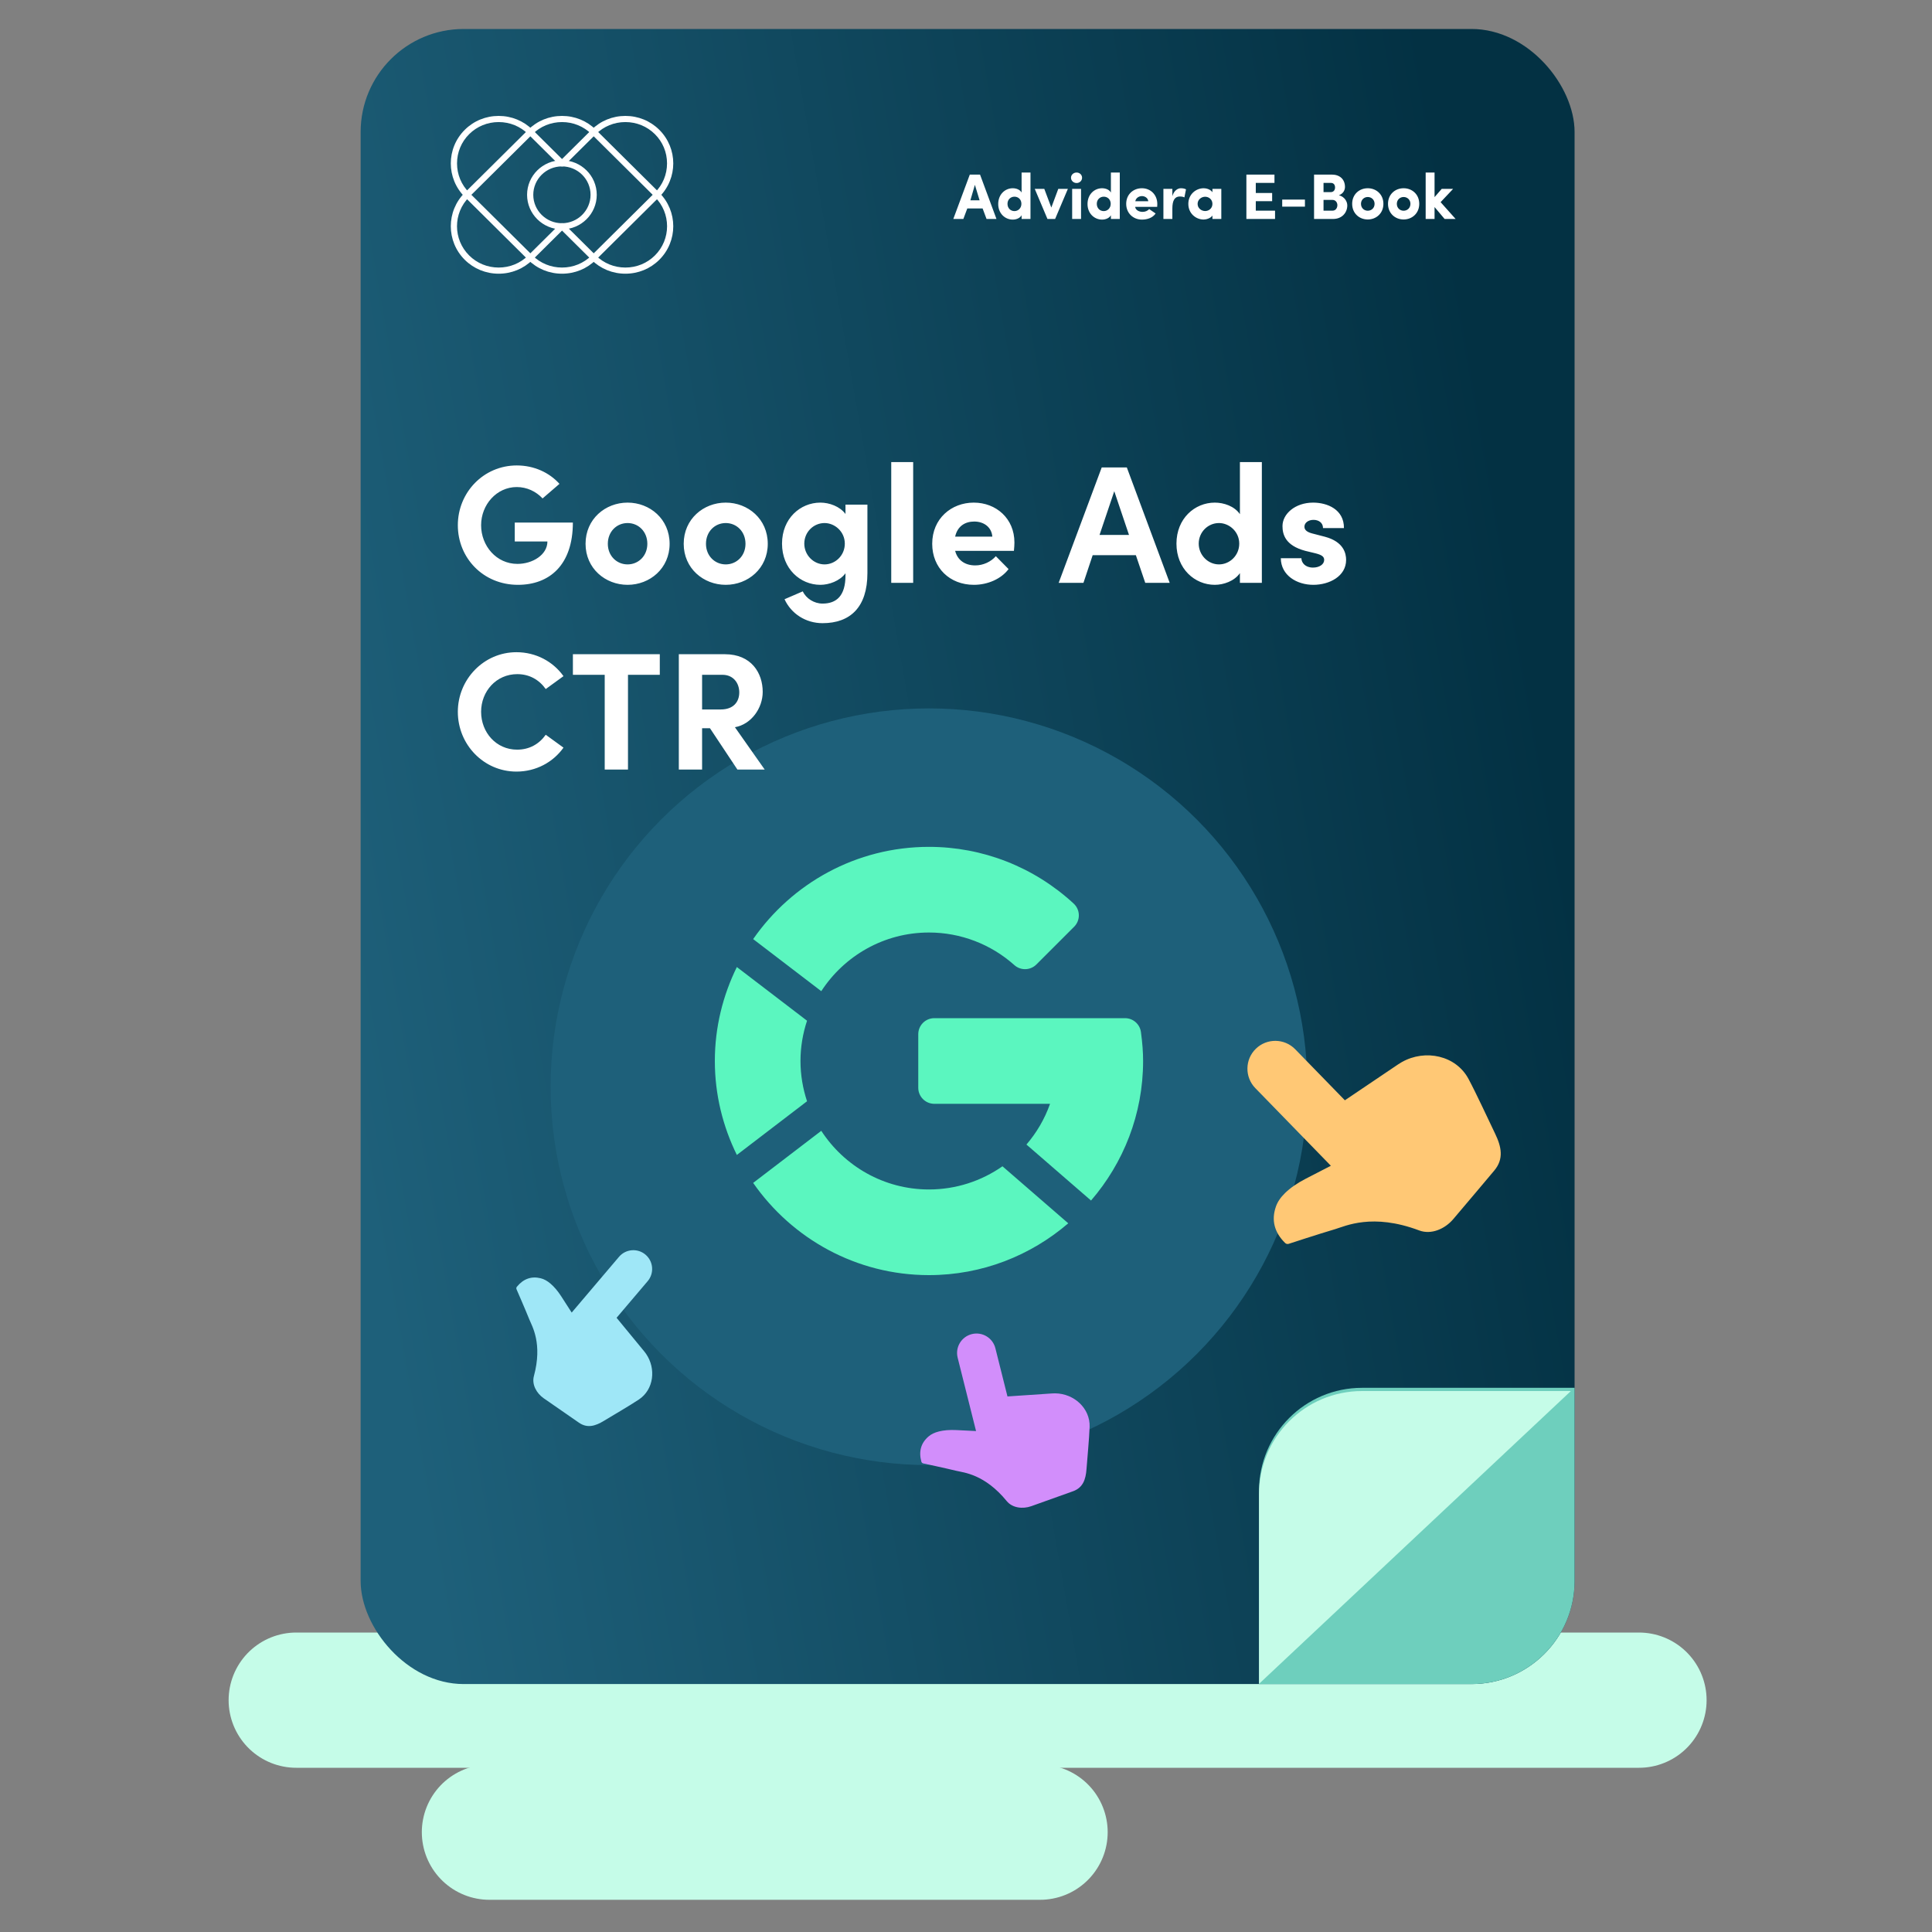 <?xml version="1.0" encoding="UTF-8"?> <svg xmlns="http://www.w3.org/2000/svg" width="600" height="600" viewBox="0 0 600 600" fill="none"><rect x="0" y="0" width="600" height="600" fill="#808080" stroke="none"/><line x1="92" y1="528" x2="509" y2="528" stroke="#C5FCE8" stroke-width="42" stroke-linecap="round"></line><line x1="152" y1="569" x2="323" y2="569" stroke="#C5FCE8" stroke-width="42" stroke-linecap="round"></line><rect x="112" y="9" width="377" height="514" rx="32" fill="url(#paint0_linear_664_3988)"></rect><path d="M391 463C391 445.327 405.327 431 423 431H489V491C489 508.673 474.673 523 457 523H391V463Z" fill="#6ECFBD"></path><circle cx="288.5" cy="337.5" r="117.5" fill="#1E607A"></circle><path d="M285.175 321.188V337.812C285.175 340.566 287.406 342.8 290.162 342.8H326.102C324.443 347.508 321.926 351.771 318.771 355.452L338.831 372.838C348.879 361.184 355 346.059 355 329.5C355 326.747 354.787 323.887 354.328 320.516C353.993 318.045 351.881 316.2 349.387 316.2H290.162C287.406 316.2 285.175 318.434 285.175 321.188ZM250.635 342.005C249.332 338.069 248.6 333.869 248.6 329.5C248.6 325.131 249.332 320.931 250.635 316.995L228.833 300.323C224.5 309.144 222 319.023 222 329.5C222 339.977 224.5 349.856 228.836 358.677L250.635 342.005ZM311.326 362.201C304.812 366.753 296.919 369.4 288.5 369.4C274.495 369.4 262.176 362.132 255.054 351.186L233.9 367.362C245.923 384.645 265.897 396 288.5 396C305.019 396 320.114 389.909 331.755 379.907L311.326 362.201ZM333.437 280.613C321.128 269.254 305.168 263 288.5 263C265.897 263 245.923 274.355 233.9 291.642L255.054 307.818C262.176 296.868 274.495 289.6 288.5 289.6C298.289 289.6 307.705 293.194 315.014 299.718C316.985 301.48 319.994 301.394 321.863 299.522L333.584 287.805C334.545 286.847 335.07 285.534 335.043 284.177C335.017 282.82 334.435 281.534 333.437 280.613Z" fill="#5BF6BF"></path><g clip-path="url(#clip0_664_3988)"><path d="M435.367 329.829C434.992 330.038 434.623 330.269 434.264 330.508L417.662 341.705C417.662 341.705 402.699 326.329 402.246 325.864C398.915 322.441 393.438 322.366 390.015 325.697C386.592 329.028 386.518 334.505 389.849 337.928C392.324 340.472 413.307 362.034 413.307 362.034C413.308 362.036 413.308 362.038 413.308 362.038C413.308 362.038 413.307 362.034 405.485 366.073C402.76 367.478 400.653 368.984 399.095 370.5C397.701 371.857 396.756 373.254 396.25 374.704C394.778 378.901 395.737 382.707 399.106 386.018C399.401 386.307 399.829 386.408 400.221 386.281C400.221 386.281 409.6 383.208 414.648 381.721C417.811 380.788 426.196 376.657 440.748 382.125C444.446 383.515 448.701 381.705 451.336 378.592C458.461 370.169 459.348 369.143 464.059 363.525C467.089 359.911 466.289 356.137 464.322 352.065C462.086 347.439 458.553 339.734 456.058 335.068C452.169 327.795 442.668 325.728 435.367 329.829Z" fill="#FFC875"></path></g><g clip-path="url(#clip1_664_3988)"><path d="M200.604 420.388C200.439 420.149 200.261 419.916 200.076 419.69L191.486 409.252C191.486 409.252 200.858 398.209 201.142 397.875C203.228 395.417 202.927 391.731 200.468 389.645C198.01 387.558 194.325 387.86 192.238 390.318C190.687 392.145 177.544 407.631 177.544 407.631C177.544 407.632 177.542 407.632 177.542 407.632C177.542 407.632 177.544 407.631 174.328 402.634C173.209 400.892 172.061 399.573 170.942 398.623C169.941 397.774 168.942 397.228 167.935 396.981C165.019 396.261 162.524 397.151 160.515 399.627C160.34 399.844 160.299 400.139 160.409 400.394C160.409 400.394 163.077 406.499 164.401 409.796C165.231 411.862 168.545 417.231 165.805 427.362C165.109 429.937 166.598 432.68 168.859 434.25C174.977 438.498 175.724 439.028 179.801 441.833C182.424 443.638 184.91 442.857 187.52 441.274C190.485 439.474 195.436 436.605 198.412 434.629C203.05 431.549 203.828 425.031 200.604 420.388Z" fill="#9FE7F7"></path></g><g clip-path="url(#clip2_664_3988)"><path d="M327.732 432.715C327.432 432.71 327.129 432.72 326.828 432.739L312.878 433.679C312.878 433.679 309.235 419.149 309.125 418.709C308.313 415.475 305.033 413.51 301.798 414.321C298.563 415.132 296.598 418.413 297.409 421.647C298.012 424.051 303.122 444.427 303.122 444.427C303.122 444.428 303.121 444.429 303.121 444.429C303.121 444.429 303.122 444.427 296.983 444.123C294.845 444.016 293.045 444.186 291.573 444.556C290.255 444.886 289.195 445.398 288.381 446.096C286.02 448.114 285.266 450.748 286.139 453.929C286.216 454.207 286.439 454.418 286.72 454.479C286.72 454.479 293.46 455.911 297.029 456.783C299.267 457.329 305.777 457.774 312.647 466.178C314.393 468.313 317.596 468.712 320.278 467.756C327.533 465.169 328.429 464.86 333.243 463.12C336.339 462.001 337.179 459.441 337.419 456.293C337.691 452.716 338.259 446.825 338.389 443.133C338.591 437.378 333.578 432.799 327.732 432.715Z" fill="#D28EFB"></path></g><path d="M487.847 432H423C405.327 432 391 446.327 391 464V522.936L487.847 432Z" fill="#C5FCE8"></path><path d="M194.221 85C190.236 85 186.501 83.471 183.703 80.695L174.546 71.61L165.388 80.695C162.589 83.471 158.854 85 154.869 85C150.885 85 147.15 83.471 144.35 80.695C138.551 74.941 138.551 65.579 144.35 59.825L164.027 40.305C166.825 37.529 170.56 36 174.545 36C178.529 36 182.265 37.529 185.064 40.305C185.07 40.312 185.077 40.319 185.083 40.325L204.74 59.825C210.539 65.579 210.539 74.941 204.74 80.694C201.941 83.471 198.206 85 194.221 85ZM174.546 69.305C174.792 69.305 175.038 69.398 175.227 69.585L185.064 79.344C187.499 81.76 190.751 83.09 194.221 83.09C197.691 83.09 200.943 81.76 203.379 79.344C208.427 74.335 208.427 66.185 203.379 61.175L183.704 41.657C183.697 41.652 183.691 41.645 183.685 41.639C181.251 39.234 178.006 37.91 174.545 37.91C171.083 37.91 167.822 39.241 165.388 41.656L145.712 61.175C140.663 66.185 140.663 74.335 145.712 79.344C148.147 81.76 151.399 83.09 154.869 83.09C158.339 83.09 161.592 81.76 164.027 79.344L173.865 69.585C174.053 69.398 174.299 69.305 174.546 69.305Z" fill="white"></path><path d="M174.544 85C170.56 85 166.825 83.471 164.026 80.694L144.35 61.175C138.55 55.421 138.55 46.06 144.35 40.305C147.149 37.529 150.885 36 154.869 36C158.853 36 162.589 37.529 165.388 40.305L174.544 49.39L183.703 40.305C186.5 37.529 190.235 36 194.221 36C198.206 36 201.941 37.529 204.74 40.305C210.54 46.06 210.54 55.421 204.74 61.175L185.064 80.694C182.265 83.471 178.53 85 174.545 85M154.869 37.91C151.399 37.91 148.147 39.241 145.712 41.656C143.277 44.071 141.936 47.298 141.936 50.741C141.936 54.183 143.277 57.409 145.712 59.825L165.387 79.343C167.823 81.759 171.075 83.09 174.545 83.09C178.015 83.09 181.268 81.76 183.703 79.344L203.378 59.825C205.813 57.409 207.154 54.182 207.154 50.741C207.154 47.299 205.813 44.071 203.378 41.656C200.943 39.241 197.691 37.91 194.221 37.91C190.75 37.91 187.499 39.241 185.064 41.656L175.225 51.416C174.849 51.789 174.24 51.789 173.864 51.416L164.026 41.656C161.591 39.241 158.339 37.91 154.869 37.91Z" fill="white"></path><path d="M174.508 71.234C168.542 71.234 163.688 66.418 163.688 60.5C163.688 54.582 168.542 49.767 174.508 49.767C180.473 49.767 185.327 54.582 185.327 60.5C185.327 66.418 180.474 71.234 174.508 71.234ZM174.508 51.677C169.604 51.677 165.614 55.635 165.614 60.5C165.614 65.365 169.604 69.323 174.508 69.323C179.411 69.323 183.402 65.365 183.402 60.5C183.402 55.636 179.411 51.677 174.508 51.677Z" fill="white"></path><path d="M301.36 62.2L302.76 57.4L304.22 62.2H301.36ZM305.16 64.74L306.38 68H309.46L304.36 54.22H301.18L296.06 68H299.18L300.4 64.74H305.16ZM317.206 63.3C317.206 64.64 316.206 65.56 315.046 65.56C313.866 65.56 312.886 64.68 312.886 63.3C312.886 61.96 313.866 61.08 315.046 61.08C316.186 61.08 317.206 61.9 317.206 63.3ZM320.026 68V53.58H317.266V59.8C316.806 58.94 315.686 58.46 314.526 58.46C312.126 58.46 310.006 60.36 310.006 63.36C310.006 66.3 312.126 68.2 314.526 68.2C315.686 68.2 316.806 67.7 317.266 66.84V68H320.026ZM325.297 68C327.677 68 327.677 68 327.677 68L331.637 58.66H328.657L326.497 64.46L324.317 58.66H321.357L325.297 68ZM335.728 58.66H332.968V68H335.728V58.66ZM332.608 55.2C332.608 56.12 333.408 56.84 334.348 56.84C335.288 56.84 336.048 56.12 336.048 55.2C336.048 54.28 335.288 53.58 334.348 53.58C333.408 53.58 332.608 54.28 332.608 55.2ZM344.94 63.3C344.94 64.64 343.94 65.56 342.78 65.56C341.6 65.56 340.62 64.68 340.62 63.3C340.62 61.96 341.6 61.08 342.78 61.08C343.92 61.08 344.94 61.9 344.94 63.3ZM347.76 68V53.58H345V59.8C344.54 58.94 343.42 58.46 342.26 58.46C339.86 58.46 337.74 60.36 337.74 63.36C337.74 66.3 339.86 68.2 342.26 68.2C343.42 68.2 344.54 67.7 345 66.84V68H347.76ZM356.871 64.92C356.411 65.52 355.591 65.8 354.831 65.8C353.851 65.8 352.671 65.32 352.531 64.24H359.371C359.391 64 359.411 63.62 359.411 63.38C359.411 60.44 357.291 58.46 354.631 58.46C351.951 58.46 349.751 60.36 349.751 63.3C349.751 66.24 351.951 68.2 354.631 68.2C356.211 68.2 357.951 67.7 358.891 66.3L356.871 64.92ZM352.571 62.5C352.811 61.32 353.871 60.9 354.651 60.9C355.431 60.9 356.471 61.36 356.611 62.5H352.571ZM364.087 64.74C364.087 62.28 364.807 61.02 366.407 61.02C366.847 61.02 367.327 61.06 367.827 61.3L368.327 58.8C367.887 58.58 367.387 58.46 366.727 58.46C365.767 58.46 364.567 59.18 364.087 60.92V58.66H361.307V68H364.087V64.74ZM376.528 68H379.288V58.66H376.528V59.7C375.808 58.66 374.408 58.46 373.808 58.46C371.428 58.46 369.048 60.32 369.048 63.32C369.048 66.32 371.428 68.18 373.808 68.18C374.528 68.18 375.928 67.84 376.528 66.94V68ZM371.928 63.32C371.928 61.98 373.108 61.1 374.268 61.1C375.408 61.1 376.528 61.92 376.528 63.32C376.528 64.72 375.408 65.54 374.268 65.54C373.108 65.54 371.928 64.66 371.928 63.32ZM387.077 68H395.977V65.42H389.997V62.48H395.077V59.94H389.997V56.8H395.797V54.22H387.077V68ZM398.2 64.18H405.26V61.98H398.2V64.18ZM417.693 58.06C417.693 55.7 416.093 54.22 413.613 54.22H408.093V68H414.013C416.753 68 418.413 66.06 418.413 63.78C418.413 62.66 417.633 61.1 415.813 60.64C417.233 60.1 417.693 58.96 417.693 58.06ZM411.033 59.66V56.8H413.313C414.173 56.8 414.613 57.38 414.613 58.24C414.613 59.06 414.093 59.66 413.333 59.66H411.033ZM413.793 62.08C414.833 62.08 415.333 62.94 415.333 63.72C415.333 64.54 414.833 65.42 413.853 65.42H411.033V62.08H413.793ZM424.767 65.44C423.627 65.44 422.667 64.6 422.667 63.3C422.667 62.04 423.627 61.18 424.767 61.18C425.927 61.18 426.887 62.04 426.887 63.3C426.887 64.6 425.927 65.44 424.767 65.44ZM424.767 68.16C427.407 68.16 429.627 66.24 429.627 63.3C429.627 60.36 427.407 58.46 424.767 58.46C422.127 58.46 419.927 60.36 419.927 63.3C419.927 66.24 422.127 68.16 424.767 68.16ZM435.9 65.44C434.76 65.44 433.8 64.6 433.8 63.3C433.8 62.04 434.76 61.18 435.9 61.18C437.06 61.18 438.02 62.04 438.02 63.3C438.02 64.6 437.06 65.44 435.9 65.44ZM435.9 68.16C438.54 68.16 440.76 66.24 440.76 63.3C440.76 60.36 438.54 58.46 435.9 58.46C433.26 58.46 431.06 60.36 431.06 63.3C431.06 66.24 433.26 68.16 435.9 68.16ZM445.513 64.3L448.633 68H452.053L447.393 62.78L451.273 58.66H447.733L445.513 61.22V53.58H442.753V68H445.513V64.3Z" fill="white"></path><path d="M160.852 181.624C170.576 181.624 177.908 175.54 177.908 162.28H159.864V168.156H170.004C170.004 172.316 165.376 175.124 160.696 175.124C154.144 175.124 149.412 169.508 149.412 163.112C149.412 156.716 154.248 151.256 160.488 151.256C163.608 151.256 166.468 152.608 168.496 154.792L173.748 150.268C170.628 146.784 165.896 144.548 160.488 144.548C150.192 144.548 142.184 152.92 142.184 163.112C142.184 173.252 150.036 181.624 160.852 181.624ZM194.902 181.624C201.818 181.624 207.954 176.528 207.954 168.884C207.954 161.188 201.818 156.092 194.902 156.092C187.986 156.092 181.85 161.188 181.85 168.884C181.85 176.528 187.986 181.624 194.902 181.624ZM194.902 175.28C191.522 175.28 188.766 172.628 188.766 168.884C188.766 165.088 191.522 162.436 194.902 162.436C198.282 162.436 201.038 165.088 201.038 168.884C201.038 172.628 198.282 175.28 194.902 175.28ZM225.383 181.624C232.299 181.624 238.435 176.528 238.435 168.884C238.435 161.188 232.299 156.092 225.383 156.092C218.467 156.092 212.331 161.188 212.331 168.884C212.331 176.528 218.467 181.624 225.383 181.624ZM225.383 175.28C222.003 175.28 219.247 172.628 219.247 168.884C219.247 165.088 222.003 162.436 225.383 162.436C228.763 162.436 231.519 165.088 231.519 168.884C231.519 172.628 228.763 175.28 225.383 175.28ZM262.572 159.628C260.804 157.236 257.528 156.092 254.772 156.092C248.532 156.092 242.864 161.032 242.864 168.832C242.864 176.632 248.532 181.624 254.772 181.624C257.476 181.624 260.804 180.428 262.572 178.036V178.712C262.572 185.004 259.816 187.448 255.448 187.448C252.848 187.448 250.352 185.888 249.312 183.652L243.644 186.096C245.724 190.62 250.248 193.532 255.448 193.532C264.028 193.532 269.384 188.592 269.384 177.984V156.716H262.572V159.628ZM256.072 175.28C252.64 175.28 249.78 172.368 249.78 168.832C249.78 165.244 252.64 162.436 256.072 162.436C259.244 162.436 262.364 165.088 262.364 168.832C262.364 172.524 259.4 175.28 256.072 175.28ZM283.594 181V143.508H276.782V181H283.594ZM315.038 168.468C315.038 161.032 309.37 156.092 302.402 156.092C295.486 156.092 289.506 161.032 289.506 168.884C289.506 176.372 294.966 181.624 302.454 181.624C306.718 181.624 310.93 179.804 313.218 176.736L309.266 172.732C307.758 174.448 305.366 175.592 302.87 175.592C299.646 175.592 297.358 173.928 296.63 171.068H314.882C314.986 169.976 315.038 169.144 315.038 168.468ZM296.63 166.648C297.358 163.372 299.75 161.968 302.558 161.968C305.626 161.968 307.966 163.788 308.174 166.648H296.63ZM363.258 181L349.946 145.172H342.146L328.782 181H336.478L339.338 172.42H352.754L355.666 181H363.258ZM346.046 152.556L350.622 166.128H341.47L346.046 152.556ZM385.067 159.68C383.351 157.184 380.075 156.092 377.267 156.092C371.027 156.092 365.359 161.032 365.359 168.832C365.359 176.632 371.027 181.624 377.267 181.624C379.971 181.624 383.351 180.48 385.067 177.984V181H391.879V143.508H385.067V159.68ZM378.567 175.28C375.135 175.28 372.275 172.368 372.275 168.832C372.275 165.244 375.135 162.436 378.567 162.436C381.739 162.436 384.859 165.088 384.859 168.832C384.859 172.524 381.895 175.28 378.567 175.28ZM407.856 181.624C412.848 181.624 418.048 178.972 418.048 173.876C418.048 171.9 417.32 168.26 411.496 166.7L407.492 165.66C406.14 165.296 405.1 164.724 405.1 163.58C405.1 162.332 406.348 161.448 407.908 161.448C409.52 161.448 410.872 162.332 410.872 163.996H417.372C417.424 158.224 412.224 156.092 407.804 156.092C402.188 156.092 398.288 159.628 398.288 163.372C398.288 165.92 399.12 169.404 405.36 171.068L408.584 171.848C410.404 172.316 411.236 172.836 411.236 173.876C411.236 175.28 409.728 176.268 407.752 176.268C405.36 176.268 404.164 174.76 404.164 173.356H397.768C397.82 178.712 402.76 181.624 407.856 181.624ZM160.384 239.624C166.468 239.624 171.772 236.712 174.996 232.188L169.484 228.184C167.456 231.044 164.44 232.812 160.592 232.812C154.092 232.812 149.412 227.456 149.412 221.06C149.412 214.664 154.144 209.36 160.644 209.36C164.44 209.36 167.456 211.128 169.484 213.988L174.996 209.984C171.772 205.46 166.468 202.548 160.384 202.548C150.244 202.548 142.184 210.972 142.184 221.06C142.184 231.252 150.244 239.624 160.384 239.624ZM177.919 203.172V209.568H187.799V239H195.027V209.568H204.907V203.172H177.919ZM237.49 239L228.234 225.844C233.278 224.96 236.866 219.968 236.866 214.872C236.866 208.996 233.33 203.172 225.114 203.172H210.814V239H218.042V226.156H220.486L229.014 239H237.49ZM224.386 209.568C227.766 209.568 229.586 212.168 229.586 215.028C229.586 217.888 227.87 220.332 223.814 220.332H218.042V209.568H224.386Z" fill="white"></path><defs><linearGradient id="paint0_linear_664_3988" x1="443.996" y1="22.631" x2="63.446" y2="89.4" gradientUnits="userSpaceOnUse"><stop stop-color="#033143"></stop><stop offset="1" stop-color="#1E607A"></stop></linearGradient><clipPath id="clip0_664_3988"><rect width="92.26" height="92.26" fill="white" transform="translate(355 351.725) rotate(-44.219)"></rect></clipPath><clipPath id="clip1_664_3988"><rect width="62.283" height="62.283" fill="white" transform="translate(180.729 367.785) rotate(40.323)"></rect></clipPath><clipPath id="clip2_664_3988"><rect width="64.415" height="64.415" fill="white" transform="translate(271.531 417.76) rotate(-14.077)"></rect></clipPath></defs></svg> 